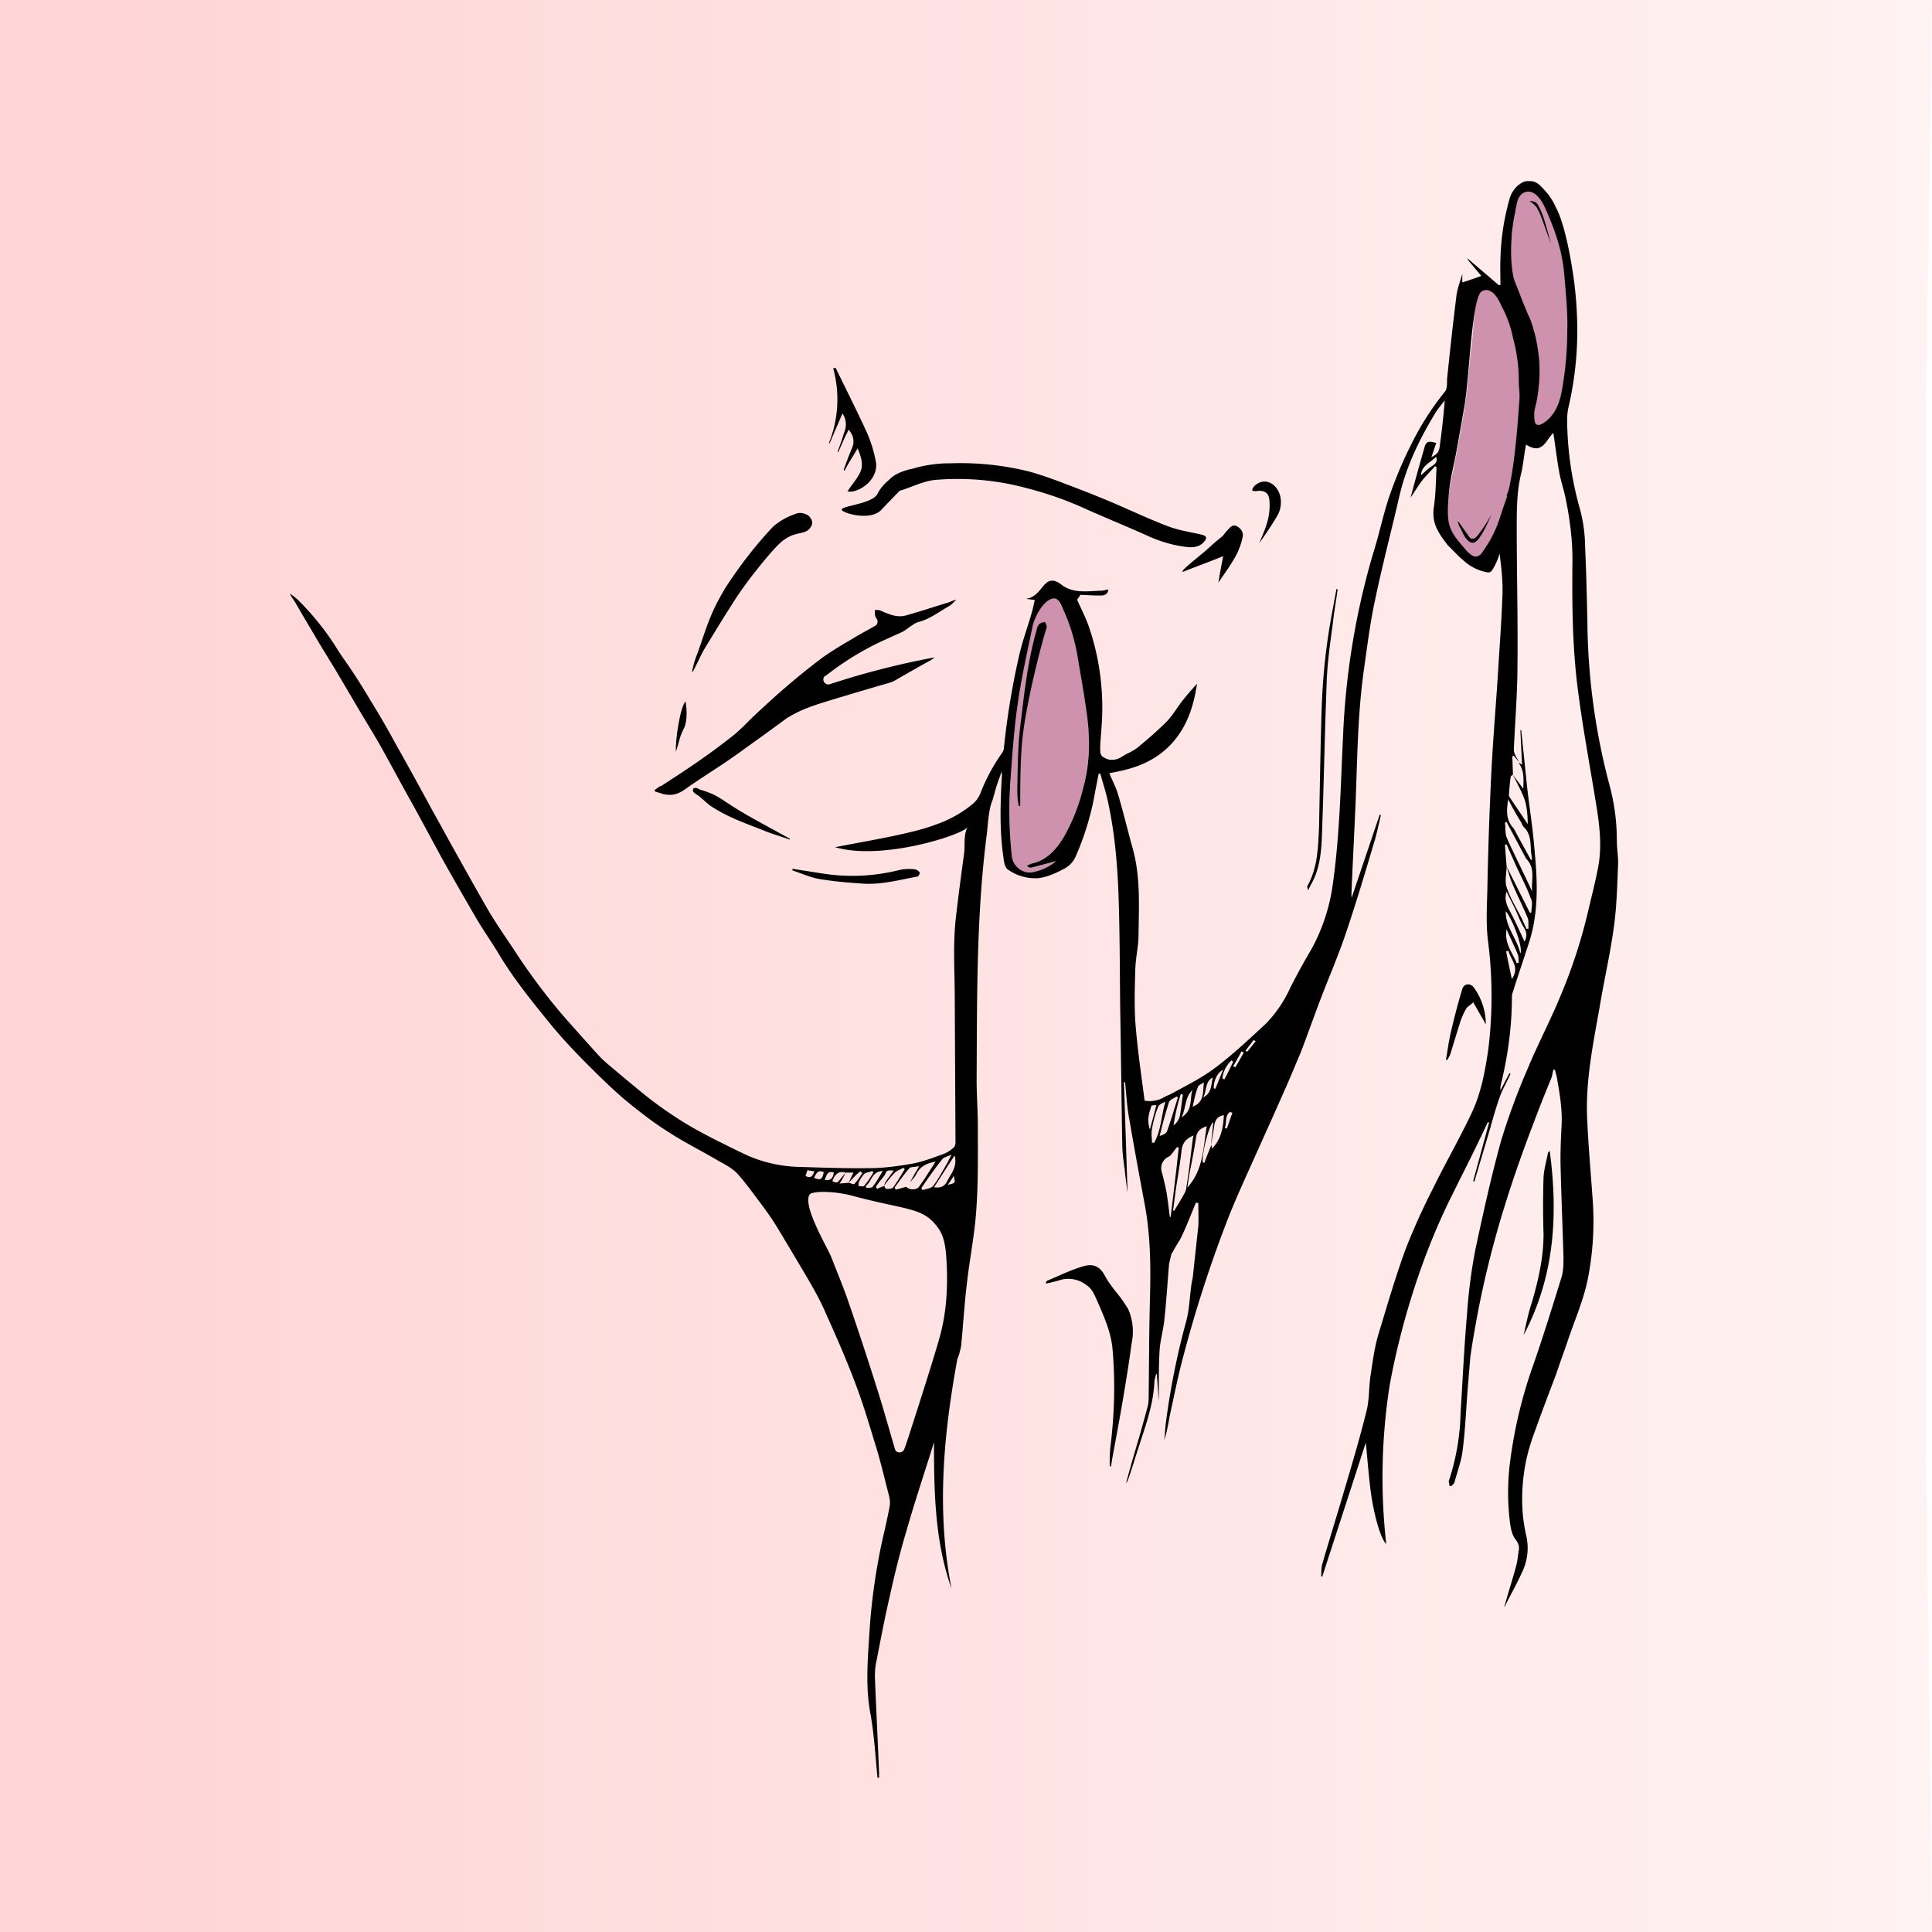 <?xml version="1.0" encoding="UTF-8"?>
<svg data-bbox="0 0 16 16" xmlns="http://www.w3.org/2000/svg" viewBox="0 0 16 16" height="16" width="16" data-type="ugc">
    <rect x="0" y="0" width="16" height="16" fill="#333333" stroke="none"/>
    <g>
        <g clip-path="url(#40e24746-e466-4c10-86f8-49f89e16644b)">
            <path fill="#ffffff" d="M16 0v16H0V0h16z"/>
            <path fill="url(#24952bcb-0cc7-40ba-b6fc-5a907ed153d1)" d="M0 16V0h16l-.05 3.385v8.574L16 16H0Z"/>
            <path fill="#CE91AE" d="M8.927 5.45a1.434 1.434 0 0 0-.111-.376c-.037-.078-.078-.182-.148-.138-.061.033-.101.182-.115.245a8.07 8.07 0 0 0-.121.634c-.03.205-.047.41-.06.616a3.38 3.38 0 0 0 .01.667c.01.074.087.138.161.128a.438.438 0 0 0 .205-.095c-.074.02-.138.038-.205.054-.01.004-.024-.003-.034-.006v-.014c.01-.003.02-.01.034-.013.131-.027.209-.122.273-.23a1.58 1.58 0 0 0 .161-.424 1.6 1.6 0 0 0 .024-.606l-.074-.441Z"/>
            <path fill="#CE91AE" d="M12.726 2.898c.003.134-.007.171-.01.306 0 .05-.047.219-.047.27 0 .043.09.07.128.047a.516.516 0 0 0 .144-.253 4.86 4.86 0 0 0 .04-.539 3.192 3.192 0 0 0-.023-.471 1.6 1.6 0 0 0-.134-.553c-.108-.12-.145-.155-.22-.124-.016.007-.033.037-.04.05m.004-.003a1.36 1.36 0 0 0-.047.29c-.007.107-.054.272-.004.37.064.131.024.172.104.32.007.01.068.07.064.08-.013.058.03.028.037.045 0 .003.004.006.004.01.003.07.02.114.023.114"/>
            <path fill="#CE91AE" d="M12.591 2.918a.681.681 0 0 0-.027-.145c-.05-.165-.178-.407-.256-.417a.04.04 0 0 0-.043.02c-.007 0-.007.037-.014.037-.017.034-.017.034-.02.06l-.01.044c-.02.125-.017.22-.034.35-.023.17-.03.338-.057.506-.04.26-.095.515-.142.771-.013.074-.043.148.004.22.047.07.087.144.141.208.054.06.138.094.175.02.088-.017.074-.162.108-.253.024-.064.094-.195.101-.262.024-.222.098-.519.074-.741v-.418Z"/>
            <path fill="#000000" d="M12.864 8.859h.013c.007.03.017.057.02.087.024.132.044.263.034.401-.006.115-.01.23-.006.344.006.239.016.478.023.717 0 .06 0 .125-.02.182-.074.239-.148.478-.23.714a3.806 3.806 0 0 0-.188.771 2 2 0 0 0-.003.55c.007.043.017.09.044.124.023.03.033.057.027.09-.007.041-.01.085-.02.122-.03.114-.068.229-.101.35.006-.01.013-.017.013-.024.044-.087.094-.175.135-.266a.458.458 0 0 0 .037-.293 1.507 1.507 0 0 1-.03-.178 1.54 1.54 0 0 1 .097-.69c.057-.162.118-.32.178-.479.03-.09.064-.182.095-.273.057-.171.131-.336.168-.518a2.47 2.47 0 0 0 .04-.653c-.016-.226-.036-.452-.046-.674-.014-.313.05-.62.104-.926.037-.223.088-.441.118-.664.023-.168.027-.34.034-.508.003-.068-.01-.135-.01-.202 0-.159-.02-.31-.061-.462a5.42 5.42 0 0 1-.182-1.293c-.004-.229-.01-.458-.02-.687a1.237 1.237 0 0 0-.04-.296 2.806 2.806 0 0 1-.105-.623c-.003-.081-.01-.165.01-.24a2.8 2.8 0 0 0 .067-.764 3.061 3.061 0 0 0-.033-.337s-.044-.316-.118-.495a.402.402 0 0 0-.024-.05.48.48 0 0 0-.087-.135c-.017-.017-.05-.064-.098-.078-.014-.003-.024-.003-.037-.003-.014 0-.024 0-.034.003-.017.004-.03.014-.05.027a.231.231 0 0 0-.078.122 1.993 1.993 0 0 0-.074.488c-.003.074 0 .148 0 .219l-.013.003-.26-.222c-.003 0 .004.007.007.017l.108.128c-.054.02-.104.037-.158.054v-.071c-.02.07-.044.131-.05.195-.028.222-.052.445-.075.667-.003.04.003.091-.02.115a2.323 2.323 0 0 0-.28.44 3.488 3.488 0 0 0-.171.402c-.058.165-.091.336-.145.505a6.253 6.253 0 0 0-.246 1.495c-.02.408-.027.818-.084 1.226a1.56 1.56 0 0 1-.175.542 5.85 5.85 0 0 0-.176.32 1.047 1.047 0 0 1-.205.303c-.135.125-.27.253-.418.364-.11.084-.235.145-.357.212-.023.014-.047.02-.07.034a.235.235 0 0 1-.159.027c-.027-.21-.057-.411-.074-.617-.013-.154-.007-.313-.003-.471.003-.098.027-.192.027-.29.003-.246.017-.491-.054-.73-.04-.145-.074-.29-.118-.435-.017-.057-.047-.111-.07-.168.083-.02.312-.044.491-.22.192-.188.219-.437.236-.521-.02.02-.05.054-.084.094-.091.108-.095.138-.165.216a3.323 3.323 0 0 1-.253.225c-.02.014-.04.024-.057.034-.024.01-.044.023-.068.037a.14.14 0 0 1-.09.023.104.104 0 0 1-.055-.02c-.01 0-.03-.023-.03-.047-.003-.067.007-.131.01-.199a2.07 2.07 0 0 0-.104-.835c-.027-.077-.064-.148-.098-.225.014-.017.017-.024.027-.04.054.002.108.006.162.006.03 0 .064-.004.07-.05-.023.003-.04.01-.06.01-.115.003-.23.026-.33-.051-.078-.06-.118-.027-.158.023-.037.048-.075.088-.135.095l.074.01c-.01.04-.017.077-.027.111-.034.118-.077.232-.104.354a6.27 6.27 0 0 0-.125.76.07.07 0 0 1-.013.038 1.564 1.564 0 0 0-.179.33.224.224 0 0 1-.064.094.983.983 0 0 1-.306.172c-.105.04-.213.064-.32.088-.172.037-.347.067-.516.1.388.115 1.065-.104 1.098-.168-.037.068-.02.148-.03.222-.024.176-.047.347-.067.522-.027.233-.01.462-.01.694l.006 1.179c0 .013-.007.034-.017.04a.279.279 0 0 1-.077.05c-.088.031-.172.065-.263.082-.118.02-.236.037-.353.037-.192.003-.384-.004-.58-.01a1.141 1.141 0 0 1-.424-.091 5.559 5.559 0 0 1-.202-.098c-.084-.04-.165-.084-.246-.128a3.256 3.256 0 0 1-.424-.29 17.866 17.866 0 0 1-.27-.225 1.008 1.008 0 0 1-.108-.101 30.85 30.85 0 0 1-.303-.34 5.191 5.191 0 0 1-.387-.522c-.07-.105-.145-.213-.209-.32-.1-.172-.195-.344-.293-.519-.057-.101-.11-.202-.168-.303a37.506 37.506 0 0 0-.327-.593 6.463 6.463 0 0 0-.192-.33 4.777 4.777 0 0 0-.151-.242c-.044-.068-.091-.128-.132-.196a2.203 2.203 0 0 0-.326-.404.74.74 0 0 0-.061-.047c.014.03.03.05.047.077.06.105.121.206.182.31.05.085.101.165.152.25l.171.29c.064.11.132.218.196.33.094.168.185.34.28.508l.215.397c.097.175.198.35.3.526.057.097.124.192.185.293.124.208.28.4.434.589.091.111.189.215.29.317.104.104.209.208.32.303.118.097.239.192.367.272.131.085.273.155.41.236.055.03.112.06.156.105.07.077.134.168.198.252.048.064.095.131.138.202.081.135.162.27.243.408.057.097.114.198.158.303.088.195.175.394.25.596.063.168.114.344.168.519.037.124.067.252.1.38.008.03.014.064.008.095-.017.09-.037.181-.058.269a5.08 5.08 0 0 0-.11.781c-.014.226-.034.452.01.677.03.172.04.347.057.522h.013v-.04c-.01-.26-.024-.522-.034-.782a.578.578 0 0 1 .014-.151c.034-.175.067-.35.108-.526.04-.181.084-.363.138-.542.064-.225.138-.448.209-.673l.02-.064c0 .41.006.818.145 1.212-.125-.636-.068-1.263.047-1.893v-.006l.006-.014a.328.328 0 0 0 .017-.054c.004-.013.007-.03.01-.047.017-.175.027-.347.048-.518.023-.203.064-.401.077-.603.017-.23.013-.462.013-.69 0-.132-.01-.26-.01-.391.004-.68-.003-1.361.085-2.038.01-.088.013-.195.047-.276l.017-.06c.023-.088.04-.119.057-.176a.158.158 0 0 1 .003.037c-.013.226-.02.455.014.68.003.034.013.081.037.095a.39.39 0 0 0 .256.07c.07-.01.138-.04.202-.074a.21.21 0 0 0 .1-.1 2.28 2.28 0 0 0 .166-.556c.01-.044.017-.091.027-.135h.013c.02.07.044.145.06.216.068.303.088.612.095.922.007.27.007.543.01.812.007.37.01.74.017 1.111 0 .071.01.145.02.216.007.07.017.145.024.192l-.03-.913h.01c.01.108.016.216.037.32.04.236.084.472.128.707.047.26.047.522.04.785-.007.256-.007.512-.01.771 0 .037 0 .071-.01.108-.034.125-.07.256-.108.38-.024.082-.047.166-.07.25.006-.01.013-.017.016-.027.027-.074.05-.152.074-.226.06-.192.135-.38.145-.582 0-.024.01-.047.014-.071.003 0 .003 0 .006.003.007.071.01.145.017.216v-.115c0-.104 0-.205.007-.31.007-.077.027-.151.037-.225.017-.155.027-.313.04-.472.004-.03.014-.06.02-.09.004-.007.014-.02.02-.034.024-.04.041-.071.045-.074.033-.058.077-.169.094-.21l.044-.107c.006 0 .013.003.02.003 0 .064.003.128 0 .189l-.044.408v.003-.003.003c-.003.027-.01.05-.013.074-.014.098-.017.199-.04.293a6.2 6.2 0 0 0-.173.862c-.006.044-.006.091-.013.135.024-.067.034-.138.047-.205.037-.169.07-.337.115-.502a10.536 10.536 0 0 1 .35-1.085c.064-.168.138-.33.212-.495.091-.202.182-.404.273-.61.047-.104.09-.212.135-.316.06-.158.117-.32.178-.478.064-.165.135-.33.192-.499.088-.259.165-.518.242-.778.02-.067.034-.141.051-.208-.003 0-.007-.004-.01-.004l-.232.687c-.004-.027 0-.054 0-.08.01-.24.023-.479.033-.718.014-.364.017-.727.068-1.088.027-.188.05-.38.09-.566.061-.296.139-.589.206-.882.057-.24.162-.458.29-.67.023-.04.057-.078.084-.115a6.38 6.38 0 0 1-.04.367c-.007.064-.018.074-.071.105l.04-.118c-.064-.02-.084-.014-.098.04-.04.138-.077.273-.114.411.034-.047.06-.094.094-.138.034-.044.07-.077.108-.121l.013.007c-.006.11-.006.225-.023.336-.017.128.034.206.118.314.043.04.08.084.124.12a.394.394 0 0 0 .202.102c.014.003.027-.003.037-.014a.527.527 0 0 0 .064-.141c.014.111.027.219.024.33-.007.219-.024.434-.037.653-.017.27-.04.536-.054.805a31.59 31.59 0 0 0-.034.977c-.003.145-.013.293.004.434a3.6 3.6 0 0 1 .003.91c-.027.182-.06.36-.138.525-.101.212-.219.418-.323.63a5.473 5.473 0 0 0-.223.495c-.084.229-.151.461-.222.694-.034.11-.05.229-.067.343-.017.098-.01.202-.034.3-.054.219-.118.435-.182.65-.06.206-.124.41-.185.62-.01.033-.007.07-.01.104h.01l.36-1.108c.014.138.024.283.044.428.03.205.088.384.125.41a4.935 4.935 0 0 1 .023-1.276s.118-.788.502-1.57l.081-.164a17.313 17.313 0 0 0 .236-.482c.003 0 .007.004.01.004l-.132.485c.004 0 .007.003.01.003l.122-.41c.027-.095.054-.193.087-.287.024-.068.061-.128.091-.196-.003 0-.006-.003-.01-.003-.023.044-.047.088-.074.142v-.034c.06-.243.095-.488.095-.738 0-.017.003-.033.01-.05.043-.138.09-.273.134-.411.078-.246.068-.499.044-.751-.013-.172-.04-.34-.06-.509l-.051-.491h-.007l.014.286c-.014-.007-.02-.014-.03-.017.05.064.043.141.04.216l-.088-.118c.027.05.054.104.078.155.013.03.027.064.033.097.01.05.014.105.014.159l-.148-.22a.04.04 0 0 1-.007-.033c.003-.044.007-.088.013-.135 0-.01.014-.017.02-.023V6.41v.004c-.003-.05-.003-.101-.006-.152.003 0 .007 0 .013-.003l.044.054c-.01-.02-.024-.04-.034-.064a.094.094 0 0 1-.01-.044c.01-.232.03-.465.03-.7.004-.378-.006-.755-.006-1.132 0-.148 0-.297.034-.441.02-.081.026-.165.043-.25.081.05.128.04.182-.043.014-.02.03-.04.044-.054.017.11.03.222.05.333.014.07.037.138.051.206.037.178.06.36.057.542-.003.337 0 .67.04 1.003.041.337.105.67.159 1.007.027.169.047.34.013.512-.023.118-.053.236-.08.35a4.334 4.334 0 0 1-.23.708c-.084.205-.188.4-.272.603a5.61 5.61 0 0 0-.22.596c-.083.3-.15.606-.215.91a4.386 4.386 0 0 0-.067.518c-.024.276-.037.552-.054.828a1.92 1.92 0 0 1-.094.553c-.01.023.003.023 0 .05.006 0 .01.003.017.003.01-.01.023-.02.027-.033.023-.088.057-.175.067-.263.024-.188.03-.38.047-.572l.02-.243c-.003.02-.003.044-.006.064a4.58 4.58 0 0 1 .037-.236c.138-.808.38-1.444.565-1.92l.075-.185m-.075.186.004-.017Zm-4.896.458c-.017.033-.03.06-.044.084-.034.06-.068.121-.108.175-.017.02-.057.024-.088.034l-.01-.017c.054-.078.108-.158.169-.233.01-.02.043-.027.08-.043Zm-.267.094c-.03.05-.053.09-.077.135.02-.024.044-.047.057-.078.034-.057.081-.08.155-.094-.033.054-.064.098-.09.141l-.045.064c-.016.03-.08.034-.107.004-.03.006-.058.017-.088.023l-.01-.017c.044-.057.08-.114.128-.165.013-.006.047-.006.077-.013Zm-.212.037c-.023.034-.047.064-.067.094-.007.01-.01.027-.017.037.03-.04.06-.08.094-.114.017-.017.048-.027.071-.04a.047.047 0 0 1 .01.013c-.03.05-.06.1-.094.148-.01.014-.037.014-.057.014-.007 0-.014-.014-.017-.024a.45.45 0 0 0-.06.024c-.004-.007-.008-.01-.01-.017a.478.478 0 0 1 .033-.047l.04-.05c.017-.041.017-.041.074-.038Zm-.09.003c-.03.05-.055.095-.085.132-.007.01-.034.006-.05.01-.004-.007-.004-.01-.007-.017.05-.034.047-.118.141-.125Zm-.088 0 .01.014c-.024.037-.047.077-.078.111-.006.007-.03 0-.047 0 .004-.013 0-.027.007-.037.013-.024.027-.05.047-.067.017-.01.04-.01.06-.02Zm-.22.014c.004 0 .004 0 0 0h.065l-.04.084.057-.06a.356.356 0 0 1 .04-.034c.007.003.01.01.017.013-.02.03-.04.064-.067.091-.007.007-.03-.007-.048-.01-.023.003-.043.003-.074.007.024-.037.037-.064.05-.091l-.046.057c-.024.03-.027.03-.064.014.02-.054.05-.088.11-.071Zm-.097 0c-.01.054-.03.067-.077.06.017-.03.017-.08.077-.06Zm-.236.027c.007-.014.01-.03.017-.047l.058.01c-.014.033-.027.064-.075.037Zm.152-.03c-.013.063-.027.067-.08.047.016-.034.03-.071.08-.048Zm.222.191c.452.122.583.098.704.243.054.064.078.128.088.26.023.313-.014.535-.058.686-.03.108-.127.418-.215.69-.024.075-.047.149-.074.223-.014.037-.07.037-.078-.003-.05-.169-.097-.34-.151-.509a28.076 28.076 0 0 0-.23-.697c-.043-.128-.097-.256-.147-.384-.027-.064-.098-.182-.152-.32-.064-.162-.03-.199-.013-.205.07-.024.222-.01.326.016Zm.805-.087c.02-.027.034-.05.05-.074.014.06.014.06-.05.074Zm-.003-.034c-.02.044-.054.064-.111.054.057-.087.11-.172.171-.263.024.095-.03.149-.06.21Zm1.131-3.28a1.58 1.58 0 0 1-.161.424c-.064.108-.142.202-.273.23-.01.003-.02.01-.034.013v.013c.01.004.024.01.034.007l.205-.054a.438.438 0 0 1-.205.094c-.077.01-.152-.054-.162-.128a3.395 3.395 0 0 1-.01-.666c.014-.206.03-.415.06-.617.031-.212.078-.424.122-.633.014-.067.074-.178.135-.212.074-.044.094.027.128.104.054.122.09.25.11.377.025.149.051.294.072.442.03.202.03.404-.02.606Zm1.236 2.293c-.023.05-.047.101-.074.149l-.016-.01a.237.237 0 0 1 .077-.149c.003.007.01.01.014.01Zm-.084.068-.064.158c-.003 0-.006-.003-.013-.003-.004-.06.03-.132.077-.155Zm-.084.064c-.017.057-.007.128-.08.165.03-.057.013-.132.08-.165Zm-.074.04c-.013.074.01.162-.094.202.013-.057.023-.11.043-.161.004-.017.03-.027.051-.04Zm-.185.29c.037-.081.027-.169.09-.226-.026.07.007.165-.09.226Zm.01-.185c-.01.06-.014.12-.027.181a.146.146 0 0 1-.05.071 1.61 1.61 0 0 1 .06-.26c.007 0 .01.004.017.008Zm-.26.087c.014 0 .024-.003.04-.003-.016.067-.033.128-.053.202-.027-.078-.007-.138.014-.199Zm.02.31c-.006 0-.013-.003-.016-.003 0-.037-.007-.074 0-.112a.918.918 0 0 1 .05-.181c.007-.02.034-.034.061-.044-.034.114-.034.236-.094.34Zm.125-.337c.007-.02.04-.033.064-.047.004.003.007.003.01.007-.03.094-.057.188-.09.28-.007.02-.034.03-.061.04a3.6 3.6 0 0 1 .077-.28Zm.014.95h-.007c-.01-.074-.017-.145-.03-.219a2.583 2.583 0 0 0-.037-.155.105.105 0 0 1 .057-.125.046.046 0 0 0 .02-.016c.017-.02.034-.044.05-.064.004.003.007.003.014.006-.02.189-.044.381-.067.573Zm.114-.195c-.027.05-.057.097-.084.144l-.01-.003.02-.155c.017-.114.037-.226.05-.34.007-.06.034-.098.098-.125-.01.061-.016.118-.023.175-.01.081-.02.166-.034.246 0 .017-.007.04-.017.058Zm.024-.048c.01-.07.02-.134.034-.198.013-.071.027-.138.037-.21.006-.056.037-.083.09-.1-.03.175-.026.36-.161.508Zm.205-.323c-.003-.013-.003-.023-.006-.03-.02.05-.04.098-.058.148-.003 0-.006-.003-.013-.003-.01-.074.054-.317.087-.334-.006.068-.013.128-.02.192.01-.054.02-.104.027-.158.007-.05.027-.084.081-.091-.007.101-.02.195-.098.276Zm.122-.165c-.007-.003-.01-.003-.017-.007.02-.043-.004-.097.043-.131.007.003.014.003.02.007l-.046.131Zm.07-.508-.017-.01c.024-.041.048-.081.068-.122l.02.01-.07.122Zm.098-.128c-.003-.004-.01-.007-.013-.01l.067-.088.017.01c-.024.03-.047.06-.071.088Zm1.54-4.857c-.038.024-.072.057-.099.081 0-.074.075-.104.125-.152.01.034 0 .054-.027.071Zm.652 4.254c-.016-.081-.033-.155-.047-.23.007 0 .014-.003.02-.003.014.071.098.132.027.233Zm.04-.132c-.033-.087-.104-.161-.083-.28.016.038.03.068.043.095.017.04.037.078.051.118.007.02.003.04.007.064-.007 0-.01.003-.017.003Zm.031-.08c-.03-.128-.124-.22-.121-.35.057.067.145.302.121.35Zm.034-.098c-.04-.088-.078-.172-.121-.253-.027-.05-.047-.1-.027-.161.023.05.05.1.074.151.023.05.04.101.07.148.024.04.027.074.004.115Zm.057-.24h-.013l-.192-.383c.013.04.023.08.037.118.043.104.094.205.138.31.01.027.003.057.007.087-.007 0-.01.003-.017.003l-.04-.087c-.045-.088-.095-.168-.125-.26-.017-.05 0-.114 0-.171l-.014-.179.014-.003.07.158c.044.098.095.192.132.293.017.03.003.074.003.115Zm.007-.174c-.07-.152-.142-.293-.209-.442-.017-.037-.01-.087-.017-.13.004 0 .01-.004.014-.004l.151.283c.004.006.007.016.014.023.077.081.037.175.047.27Zm-.091-.573c.007.014.01.027.02.037.054.05.057.118.06.182 0 .03.007.057.01.088-.003 0-.006.003-.01.003l-.12-.219c-.01-.017-.017-.037-.03-.05-.058-.068-.051-.145-.038-.233.034.068.07.131.108.192Zm-.121-2.687c-.03.084-.047.138-.058.171a.96.96 0 0 1-.124.25c-.02.033-.04.064-.074.064-.027 0-.05-.024-.068-.04-.08-.092-.12-.136-.145-.206-.013-.037-.026-.095-.01-.27.014-.138.04-.232.058-.326.027-.145.047-.26.07-.394.044-.243.061-.91.145-.96a.069.069 0 0 1 .068-.004.01.01 0 0 0 .006.004c.05.023.088.118.088.118a.934.934 0 0 1 .098.272c.047.172.047.314.047.35 0 .041.003.065.006.105 0 .037 0 .064-.003.077 0 0-.024.425-.077.677a.378.378 0 0 1-.027.091c.006.007.003.014 0 .02Zm.188-1.496a3.868 3.868 0 0 1-.077-.188c-.02-.054-.04-.098-.05-.128 0 0-.038-.132-.018-.364V1.93c.004-.023.01-.08.017-.118 0-.01.01-.04.014-.074l.01-.05c.013-.061.037-.078.05-.088.064-.037.135.003.192.138.081.182.135.344.152.539.013.158.03.317.024.471 0 0 .003.267-.054.533-.007.023-.03.134-.118.205-.014.01-.054.044-.081.03-.007-.003-.02-.013-.02-.077 0-.017 0-.03.003-.044l.007-.03c.003-.01.047-.185.03-.394-.007-.054-.02-.196-.08-.344Z"/>
            <path fill="#000000" d="M11.712 10.641c-.003.007-.003.013-.006.017Z"/>
            <path fill="#000000" d="M5.421 6.549c0 .006.017.01.05.02.007.003.014.003.02.007.082.017.129 0 .193-.047.114-.081.235-.155.353-.236.098-.068.058-.04.142-.101.316-.226.306-.223.34-.246.131-.081.242-.111.431-.169.256-.077.387-.114.397-.117a.388.388 0 0 0 .05-.017c.004 0 .004-.004.008-.004.1-.057.202-.117.303-.171a.675.675 0 0 0 .033-.024 6.7 6.7 0 0 0-.868.222c-.044.014-.075-.043-.038-.07h.004a2.4 2.4 0 0 1 .451-.28l.185-.084s.004 0 .004-.003c.02-.01.037-.024.05-.034.027-.017.05-.037.078-.044.094-.024.168-.084.252-.131.024-.014.04-.034.06-.054-.03.007-.056.023-.087.03-.11.034-.219.07-.33.101-.074.02-.141-.01-.209-.04-.013-.007-.03-.004-.047-.007 0 .02-.003.04.004.057a.074.074 0 0 0 .01.017c.013.02.01.047-.014.06-.067.038-.138.075-.208.119a2.98 2.98 0 0 0-.22.138 5.44 5.44 0 0 0-.306.246c-.08.067-.155.138-.232.208-.078.071-.148.152-.233.216-.117.09-.212.162-.41.293l-.159.104-.02.007c.003.003-.04.024-.037.034Z"/>
            <path fill="#000000" d="m7.29 4.231.071-.074.084-.087c.004-.004.007-.007.01-.007.101-.03.199-.084.307-.09a2.2 2.2 0 0 1 .646.046c.189.044.37.101.546.179.185.084.37.158.556.242.104.047.212.078.326.091.05.004.101-.003.135-.044.03-.033.02-.05-.023-.06-.088-.02-.179-.034-.263-.064-.152-.057-.303-.128-.451-.192a8.878 8.878 0 0 0-.317-.128c-.131-.05-.26-.101-.394-.138a2.356 2.356 0 0 0-.653-.068 1.06 1.06 0 0 0-.31.044s-.111.02-.172.07a.555.555 0 0 0-.034.031.269.269 0 0 0-.044.044.287.287 0 0 0-.043.064c-.044.084-.297.098-.297.131 0 .024.22.095.32.01Z"/>
            <path fill="#000000" d="M9.277 10.742c-.047-.058-.094-.115-.128-.179-.047-.088-.11-.098-.185-.074-.1.03-.195.077-.293.118l-.01.013c0 .004.003.007.003.01.044-.01.088-.02.128-.033a.244.244 0 0 1 .202.043c.054.034.071.088.095.139.054.124.11.249.124.387.024.27.017.539-.016.808-.007.054-.007.108-.007.162l.01.013.013-.08c.024-.132.108-.566.159-.947a.458.458 0 0 0-.03-.283c-.031-.05-.065-.097-.065-.097Z"/>
            <path fill="#000000" d="M5.832 5.377c.088-.145.175-.287.266-.428.047-.07.098-.141.152-.209.117-.148.178-.215.225-.256.125-.1.199-.04.246-.131.017-.034-.01-.064-.01-.064-.013-.024-.037-.03-.047-.034a.105.105 0 0 0-.084.004.53.53 0 0 0-.179.104 3.38 3.38 0 0 0-.337.421c-.06.084-.1.158-.128.212-.084.165-.12.313-.168.435-.017.043-.027.087-.037.131h.007c.033-.06.06-.125.094-.185Z"/>
            <path fill="#000000" d="m6.873 3.666.104-.242c.01.016.024.04.027.074a.171.171 0 0 1-.013.084c-.02.064-.037.114-.054.155.003.007.007.01.007.007V3.74l.04-.09c.013-.031.03-.061.044-.092.017.02.04.054.04.095a.135.135 0 0 1-.013.06 2.78 2.78 0 0 0-.068.179l.004.003s0 .003.003.003c.017-.03.034-.064.054-.094l.054-.09c.03.067.05.134.023.195-.027.057-.07.104-.107.161.016 0 .03.004.043 0 .105-.02.216-.128.192-.249a1.104 1.104 0 0 0-.08-.253c-.081-.175-.169-.35-.253-.522-.007 0-.013.004-.02.004a.97.97 0 0 1-.034.616c0 .01.003.007.007 0Z"/>
            <path fill="#000000" d="M12.618 11.056c.256-.482.287-.994.216-1.526-.007.01-.014.014-.014.017-.013.067-.033.135-.037.202a7.34 7.34 0 0 0 0 .472c0 .195-.043.38-.097.566-.03.09-.047.178-.068.269Z"/>
            <path fill="#000000" d="M9.8 4.72a.036.036 0 0 0-.007.017c.11-.044.222-.084.337-.131a6.82 6.82 0 0 0-.04.219c.053-.078.104-.148.147-.226a.582.582 0 0 0 .054-.151c.01-.04-.017-.075-.05-.091-.037-.017-.058.016-.081.04-.017.017-.027.037-.044.05-.044.034-.084.071-.125.108-.067.058-.134.108-.192.165Z"/>
            <path fill="#000000" d="M10.884 7.273c.05-.115.06-.24.064-.36.016-.431.023-.863.04-1.294.007-.155.03-.306.05-.458.01-.094.027-.185.04-.28-.002 0-.006-.003-.01-.003l-.04.216c-.05.27-.077.542-.084.818-.01.31-.013.617-.02.927-.007.171-.01.346-.098.501-.003.004.004.014.007.034.017-.04.037-.067.05-.101Z"/>
            <path fill="#000000" d="M6.563 7.209c.074.023.145.057.219.07.118.02.235.03.353.038.159.013.31-.03.465-.058.007 0 .02-.03.017-.033-.01-.014-.03-.027-.044-.027a.388.388 0 0 0-.125.006 1.589 1.589 0 0 1-.63.03l-.255-.04v.014Z"/>
            <path fill="#000000" d="M12.11 8.19a5.662 5.662 0 0 0-.091.343c-.02.081-.03.162-.044.243l.01.003c.007-.013.017-.027.024-.044.03-.094.057-.188.087-.28a.586.586 0 0 1 .047-.103c.014-.02.037-.03.058-.051l.104.182a.521.521 0 0 0-.101-.307c-.03-.037-.08-.03-.094.014Z"/>
            <path fill="#000000" d="M6.149 6.728C6 6.64 5.963 6.6 5.876 6.566a.737.737 0 0 0-.081-.027c-.024-.017-.047-.017-.054-.007 0 .004-.003.007-.003.017a.035.035 0 0 0 .017.02c.003.004.01.01.013.01.03.017.09.078.121.098.145.094.27.135.431.199.071.03.145.05.22.077 0-.003.003-.006.003-.006-.115-.064-.23-.125-.344-.19-.02-.01-.034-.02-.05-.03Z"/>
            <path fill="#000000" d="M10.513 4.148a.49.49 0 0 1-.017.172c-.016.06-.043.118-.067.178.003.004-.003-.003 0 0 .054-.077.105-.151.152-.232a.224.224 0 0 0 .02-.162c-.02-.084-.118-.165-.212-.08a.09.09 0 0 0-.02.036c.016.01.027.007.037.007.064-.01.104.014.107.081Z"/>
            <path fill="#000000" d="M5.677 5.808c-.044.05-.084.31-.08.417.023-.06.03-.124.063-.185.044-.08.02-.219.017-.232Z"/>
            <path fill="#000000" d="M8.668 5.198c.003-.01-.004-.024-.004-.024-.003-.01-.006-.02-.013-.023-.014.003-.034.007-.047.02a.112.112 0 0 0-.02.05c-.078.273-.105.553-.139.832-.016.152-.016.31-.02.462 0 .05 0 .098.01.148.004.02.01.01.014.01v-.067c0-.07 0-.357.023-.529.034-.28.152-.748.196-.879Z"/>
            <path fill="#000000" d="M12.154 4.427c-.03-.04-.05-.074-.071-.1l-.01-.011.003.017c.003.01.003.013.014.034.006.01.01.016.016.03.017.034.02.044.034.06.01.014.03.038.057.038.014 0 .027-.01.037-.02.05-.051.108-.193.118-.216a1.26 1.26 0 0 1-.114.175c-.01.01-.024.03-.044.027-.017.003-.027-.014-.04-.034Z"/>
            <path fill="#000000" d="M12.844 2.019c-.024-.088-.057-.233-.101-.31-.014-.03-.03-.044-.074-.044.023.02.043.03.06.057.02.034.034.071.047.108"/>
        </g>
        <defs fill="none">
            <linearGradient gradientUnits="userSpaceOnUse" y2="7.628" x2="15.948" y1="7.628" x1="1" id="24952bcb-0cc7-40ba-b6fc-5a907ed153d1">
                <stop stop-color="#FFD5D6"/>
                <stop stop-color="#FFF2F2" offset="1"/>
            </linearGradient>
            <clipPath id="40e24746-e466-4c10-86f8-49f89e16644b">
                <path fill="#ffffff" d="M16 0v16H0V0h16z"/>
            </clipPath>
        </defs>
    </g>
</svg>
